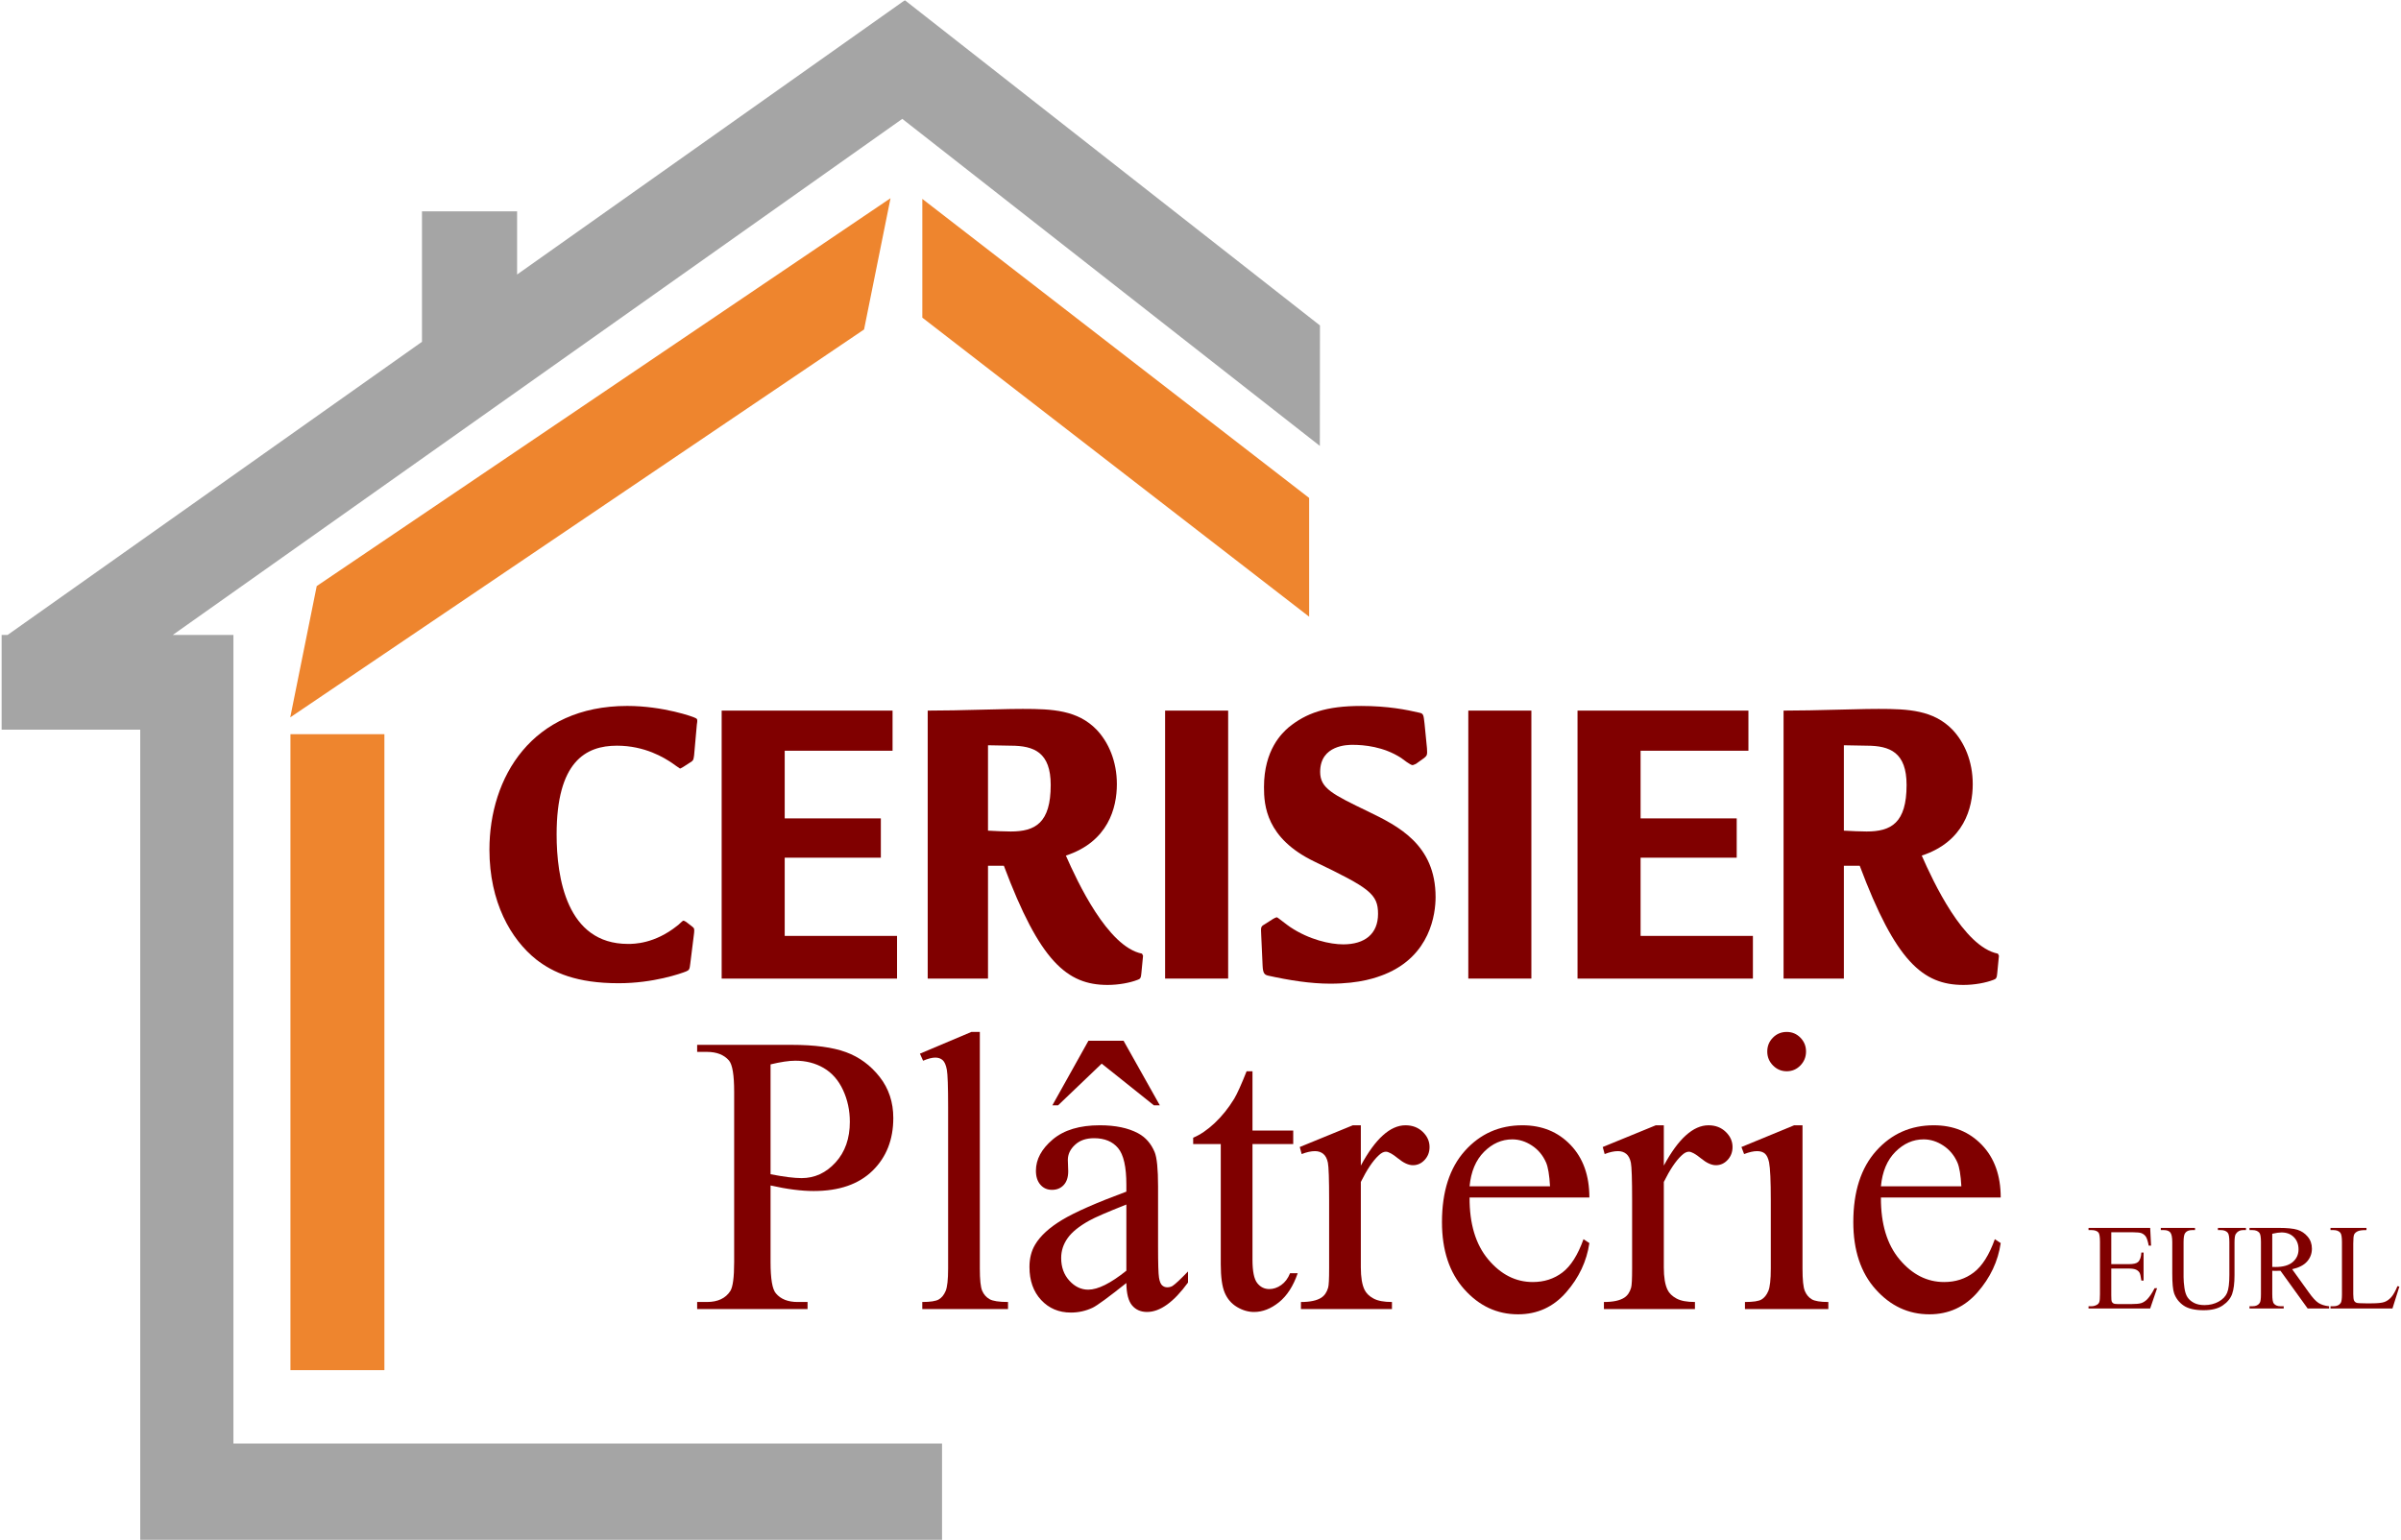 <?xml version="1.0" encoding="utf-8"?>
<svg version="1.1" xmlns="http://www.w3.org/2000/svg" xmlns:xlink="http://www.w3.org/1999/xlink" width="600" height="385" viewBox="0 0 600 385">
<path fill="#800000" d="M173.452,188.832c-0.173,1.163-0.173,1.269-1.033,1.797l-1.636,1.056
c-0.603,0.316-0.689,0.425-0.861,0.425c0,0-1.896-1.271-1.98-1.376c-1.895-1.268-6.716-4.332-13.777-4.332
c-7.836,0-15.068,4.015-15.068,22.191c0,10.776,2.498,27.364,17.823,27.364c1.465,0,6.63,0,12.313-4.543
c0.259-0.106,1.292-1.269,1.551-1.269c0.172,0,0.517,0.214,0.688,0.315l1.378,1.058c0.689,0.528,0.689,0.633,0.603,1.692
l-0.947,7.607c-0.172,1.479-0.259,1.691-1.033,2.009c-1.291,0.528-8.18,2.957-16.877,2.957c-10.504,0-16.358-2.64-20.579-5.918
c-6.371-5.071-11.71-14.37-11.71-27.471c0-18.07,10.591-35.927,34.442-35.927c8.955,0,16.704,2.748,17.135,3.066
c0.431,0.21,0.431,0.527,0.258,1.583L173.452,188.832z"/>
<path fill="#800000" d="M223.046,177.632v10.036h-26.95v16.907h24.023v9.826h-24.023v19.547h28.071v10.671H180.34v-66.987
H223.046z"/>
<path fill="#800000" d="M246.897,244.62H231.83v-66.987c4.305,0,8.523-0.105,12.743-0.214c8.352-0.213,9.299-0.213,11.02-0.213
c7.492,0,13.691,0.321,18.429,5.181c3.012,3.17,5.079,7.924,5.079,13.629c0,5.918-2.151,14.373-12.743,17.86
c2.841,6.442,10.42,22.821,19.028,24.511l0.258,0.529l-0.429,4.439c-0.087,1.055-0.259,1.373-0.948,1.583
c-1.894,0.74-4.734,1.269-7.489,1.269c-10.161,0-16.964-5.918-25.919-29.797h-3.961V244.62z M246.897,207.64
c2.066,0.105,3.961,0.212,5.683,0.212c6.112,0,9.988-2.115,9.988-11.625c0-8.135-4.133-9.826-9.988-9.826l-5.683-0.104V207.64z"
/>
<path fill="#800000" d="M306.911,177.632v66.987h-15.757v-66.987H306.911z"/>
<path fill="#800000" d="M356.594,187.035c0.086,1.584,0.086,1.797-0.689,2.431l-2.066,1.479
c-0.258,0.105-0.689,0.317-0.861,0.317c-0.517,0-2.411-1.478-2.841-1.796c-4.393-2.852-9.301-3.276-12.143-3.276
c-1.119,0-8.093,0-8.093,6.762c0,4.121,3.099,5.602,12.055,9.933c7.405,3.594,16.791,8.241,16.791,21.346
c0,4.227-1.292,14.687-12.744,19.335c-1.895,0.74-5.941,2.327-13.604,2.327c-4.908,0-10.246-0.848-15.499-2.01
c-0.862-0.211-1.291-0.526-1.377-2.43l-0.346-7.608c-0.085-2.006-0.172-2.219,0.775-2.746l2.152-1.376
c0.345-0.209,0.775-0.42,1.033-0.42c0.088,0,2.756,2.112,3.272,2.43c4.735,3.17,9.988,4.332,13.26,4.332
c5.425,0,8.696-2.641,8.696-7.607s-2.065-6.446-15.929-13.103c-12.055-5.813-12.571-14.053-12.571-18.596
c0-9.404,4.564-13.526,6.114-14.902c4.39-3.591,9.385-5.387,18.167-5.387c6.717,0,11.366,0.95,14.552,1.689
c1.034,0.213,1.034,0.529,1.292,2.749L356.594,187.035z"/>
<path fill="#800000" d="M382.682,177.632v66.987h-15.758v-66.987H382.682z"/>
<path fill="#800000" d="M436.925,177.632v10.036h-26.949v16.907h24.022v9.826h-24.022v19.547h28.07v10.671h-43.828v-66.987
H436.925z"/>
<path fill="#800000" d="M460.775,244.62h-15.069v-66.987c4.307,0,8.526-0.105,12.746-0.214
c8.351-0.213,9.297-0.213,11.021-0.213c7.491,0,13.69,0.321,18.427,5.181c3.013,3.17,5.079,7.924,5.079,13.629
c0,5.918-2.152,14.373-12.741,17.86c2.84,6.442,10.418,22.821,19.027,24.511l0.26,0.529l-0.431,4.439
c-0.088,1.055-0.259,1.373-0.947,1.583c-1.896,0.74-4.737,1.269-7.491,1.269c-10.161,0-16.964-5.918-25.919-29.797h-3.961
V244.62z M460.775,207.64c2.067,0.105,3.961,0.212,5.683,0.212c6.114,0,9.989-2.115,9.989-11.625
c0-8.135-4.134-9.826-9.989-9.826l-5.683-0.104V207.64z"/>
<path fill="#800000" d="M192.559,296.336v19.148c0,4.195,0.443,6.799,1.329,7.818c1.201,1.442,3.017,2.161,5.453,2.161h2.465
v1.761h-27.59v-1.761h2.43c2.731,0,4.686-0.917,5.861-2.753c0.636-1.015,0.955-3.424,0.955-7.227v-42.56
c0-4.191-0.431-6.799-1.287-7.816c-1.24-1.44-3.085-2.163-5.529-2.163h-2.43v-1.76h23.581c5.758,0,10.299,0.609,13.619,1.831
c3.319,1.219,6.119,3.276,8.399,6.173c2.276,2.892,3.416,6.327,3.416,10.291c0,5.402-1.73,9.793-5.191,13.175
c-3.463,3.383-8.352,5.068-14.671,5.068c-1.551,0-3.225-0.112-5.026-0.346C196.54,297.148,194.614,296.798,192.559,296.336z
 M192.559,293.526c1.671,0.323,3.151,0.566,4.444,0.731c1.294,0.161,2.396,0.241,3.312,0.241c3.277,0,6.106-1.305,8.486-3.918
c2.381-2.612,3.57-5.995,3.57-10.148c0-2.855-0.568-5.51-1.703-7.957c-1.136-2.45-2.743-4.283-4.822-5.502
c-2.083-1.214-4.445-1.823-7.093-1.823c-1.606,0-3.671,0.309-6.194,0.921V293.526z"/>
<path fill="#800000" d="M244.855,257.958v59.14c0,2.806,0.197,4.664,0.594,5.579c0.396,0.913,1.007,1.604,1.833,2.079
c0.824,0.471,2.363,0.708,4.617,0.708v1.761h-21.426v-1.761c2.009,0,3.38-0.212,4.113-0.634
c0.734-0.426,1.307-1.127,1.722-2.106c0.414-0.977,0.622-2.853,0.622-5.626v-40.355c0-5.077-0.109-8.197-0.324-9.358
c-0.217-1.161-0.565-1.955-1.042-2.379c-0.479-0.423-1.089-0.637-1.833-0.637c-0.802,0-1.822,0.262-3.056,0.781l-0.789-1.764
l12.851-5.428H244.855z"/>
<path fill="#800000" d="M281.473,320.722c-4.465,3.557-7.266,5.609-8.404,6.161c-1.711,0.813-3.528,1.223-5.459,1.223
c-3.009,0-5.484-1.044-7.432-3.14c-1.947-2.09-2.919-4.844-2.919-8.257c0-2.155,0.475-4.025,1.423-5.602
c1.299-2.188,3.553-4.249,6.765-6.183c3.213-1.931,8.556-4.281,16.026-7.049v-1.75c0-4.436-0.689-7.479-2.065-9.131
c-1.376-1.65-3.378-2.475-6.006-2.475c-1.995,0-3.577,0.55-4.75,1.648c-1.202,1.103-1.804,2.364-1.804,3.788l0.097,2.815
c0,1.49-0.376,2.641-1.123,3.448c-0.749,0.811-1.728,1.211-2.936,1.211c-1.179,0-2.144-0.424-2.891-1.284
c-0.749-0.854-1.122-2.022-1.122-3.502c0-2.829,1.398-5.429,4.195-7.802c2.798-2.369,6.726-3.553,11.782-3.553
c3.88,0,7.058,0.661,9.539,1.986c1.875,1.006,3.258,2.574,4.15,4.707c0.57,1.391,0.857,4.236,0.857,8.538v15.086
c0,4.238,0.078,6.832,0.238,7.785c0.158,0.954,0.421,1.595,0.786,1.918c0.365,0.322,0.787,0.483,1.265,0.483
c0.508,0,0.952-0.115,1.334-0.347c0.668-0.429,1.954-1.635,3.862-3.614v2.772c-3.572,4.902-6.988,7.352-10.241,7.352
c-1.563,0-2.809-0.547-3.734-1.64C281.981,325.227,281.504,323.36,281.473,320.722z M271.998,260.157h8.774l9.065,16.146h-1.482
l-13.046-10.421l-10.898,10.421h-1.429L271.998,260.157z M281.473,317.643v-16.54c-4.798,1.896-7.893,3.239-9.289,4.029
c-2.509,1.39-4.304,2.842-5.381,4.36c-1.081,1.516-1.62,3.173-1.62,4.973c0,2.278,0.682,4.168,2.048,5.668
c1.364,1.499,2.938,2.249,4.717,2.249C274.359,322.382,277.534,320.802,281.473,317.643z"/>
<path fill="#800000" d="M312.991,267.789v14.823h10.181v3.375h-10.181v28.899c0,2.889,0.392,4.835,1.178,5.838
c0.787,1.008,1.799,1.509,3.03,1.509c1.019,0,2.005-0.331,2.961-1c0.957-0.668,1.697-1.654,2.223-2.96h1.908
c-1.104,3.211-2.662,5.63-4.678,7.253c-2.017,1.624-4.094,2.433-6.232,2.433c-1.451,0-2.869-0.416-4.254-1.242
s-2.41-2.013-3.071-3.56c-0.659-1.541-0.99-3.922-0.99-7.142v-30.028h-6.896v-1.591c1.746-0.721,3.534-1.934,5.36-3.646
c1.825-1.712,3.463-3.751,4.909-6.117c0.738-1.246,1.767-3.528,3.084-6.845H312.991z"/>
<path fill="#800000" d="M340.068,281.292v10.074c3.625-6.717,7.347-10.074,11.163-10.074c1.732,0,3.168,0.548,4.304,1.64
c1.134,1.091,1.703,2.355,1.703,3.79c0,1.273-0.41,2.349-1.227,3.229c-0.817,0.881-1.79,1.321-2.922,1.321
c-1.101,0-2.338-0.563-3.712-1.688c-1.377-1.125-2.394-1.688-3.056-1.688c-0.57,0-1.188,0.326-1.85,0.975
c-1.42,1.335-2.889,3.53-4.404,6.586v21.351c0,2.465,0.307,4.338,0.924,5.602c0.421,0.875,1.165,1.604,2.236,2.184
c1.068,0.584,2.608,0.873,4.618,0.873v1.761H325.1v-1.761c2.282,0,3.978-0.359,5.089-1.082c0.813-0.524,1.384-1.36,1.709-2.509
c0.164-0.557,0.247-2.15,0.247-4.775v-17.022c0-5.282-0.104-8.43-0.312-9.44c-0.205-1.003-0.589-1.737-1.145-2.197
c-0.553-0.456-1.247-0.688-2.071-0.688c-0.985,0-2.096,0.246-3.334,0.732l-0.479-1.762l13.255-5.43H340.068z"/>
<path fill="#800000" d="M367.24,299.343c-0.032,6.592,1.527,11.762,4.684,15.509c3.149,3.747,6.856,5.622,11.113,5.622
c2.838,0,5.305-0.794,7.4-2.384c2.095-1.589,3.854-4.366,5.274-8.33l1.466,0.98c-0.665,4.544-2.598,8.646-5.799,12.309
c-3.199,3.663-7.208,5.495-12.024,5.495c-5.228,0-9.704-2.081-13.428-6.244s-5.583-9.766-5.583-16.801
c0-7.614,1.907-13.552,5.725-17.816c3.818-4.26,8.611-6.392,14.38-6.392c4.879,0,8.888,1.637,12.024,4.91
c3.138,3.275,4.705,7.655,4.705,13.142H367.24z M367.24,296.552h20.105c-0.157-2.821-0.491-4.81-0.995-5.966
c-0.792-1.794-1.97-3.205-3.533-4.232s-3.201-1.541-4.906-1.541c-2.627,0-4.975,1.038-7.045,3.105
C368.795,289.988,367.587,292.867,367.24,296.552z"/>
<path fill="#800000" d="M415.782,281.292v10.074c3.625-6.717,7.348-10.074,11.162-10.074c1.734,0,3.169,0.548,4.304,1.64
c1.138,1.091,1.704,2.355,1.704,3.79c0,1.273-0.411,2.349-1.227,3.229c-0.816,0.881-1.791,1.321-2.922,1.321
c-1.101,0-2.338-0.563-3.711-1.688c-1.376-1.125-2.395-1.688-3.058-1.688c-0.568,0-1.185,0.326-1.849,0.975
c-1.422,1.335-2.889,3.53-4.404,6.586v21.351c0,2.465,0.308,4.338,0.923,5.602c0.421,0.875,1.166,1.604,2.237,2.184
c1.068,0.584,2.609,0.873,4.618,0.873v1.761h-22.747v-1.761c2.282,0,3.979-0.359,5.088-1.082
c0.815-0.524,1.384-1.36,1.711-2.509c0.163-0.557,0.247-2.15,0.247-4.775v-17.022c0-5.282-0.106-8.43-0.311-9.44
c-0.206-1.003-0.589-1.737-1.145-2.197c-0.555-0.456-1.248-0.688-2.073-0.688c-0.986,0-2.097,0.246-3.334,0.732l-0.477-1.762
l13.253-5.43H415.782z"/>
<path fill="#800000" d="M450.439,281.292v35.807c0,2.806,0.191,4.675,0.579,5.604c0.386,0.93,0.959,1.622,1.719,2.078
c0.759,0.455,2.146,0.684,4.159,0.684v1.761h-20.839v-1.761c2.059,0,3.443-0.212,4.15-0.634
c0.706-0.426,1.269-1.127,1.683-2.106c0.416-0.977,0.624-2.853,0.624-5.626v-17.022c0-4.901-0.144-8.072-0.43-9.521
c-0.223-1.053-0.569-1.782-1.046-2.193c-0.479-0.408-1.128-0.61-1.954-0.61c-0.891,0-1.972,0.246-3.241,0.732l-0.667-1.762
l13.164-5.43H450.439z M446.5,257.958c1.333,0,2.472,0.477,3.411,1.429c0.938,0.953,1.409,2.106,1.409,3.461
c0,1.359-0.471,2.523-1.409,3.49c-0.939,0.968-2.078,1.45-3.411,1.45c-1.336,0-2.481-0.482-3.437-1.45
c-0.952-0.967-1.431-2.131-1.431-3.49c0-1.354,0.47-2.508,1.41-3.461C443.98,258.435,445.134,257.958,446.5,257.958z"/>
<path fill="#800000" d="M470.034,299.343c-0.034,6.592,1.525,11.762,4.68,15.509c3.152,3.747,6.857,5.622,11.115,5.622
c2.836,0,5.306-0.794,7.4-2.384c2.096-1.589,3.854-4.366,5.272-8.33l1.469,0.98c-0.666,4.544-2.598,8.646-5.8,12.309
c-3.199,3.663-7.208,5.495-12.025,5.495c-5.228,0-9.702-2.081-13.426-6.244c-3.727-4.163-5.584-9.766-5.584-16.801
c0-7.614,1.907-13.552,5.727-17.816c3.817-4.26,8.608-6.392,14.379-6.392c4.88,0,8.887,1.637,12.024,4.91
c3.137,3.275,4.705,7.655,4.705,13.142H470.034z M470.034,296.552h20.104c-0.157-2.821-0.49-4.81-0.995-5.966
c-0.79-1.794-1.971-3.205-3.535-4.232c-1.563-1.027-3.201-1.541-4.906-1.541c-2.626,0-4.973,1.038-7.043,3.105
C471.588,289.988,470.379,292.867,470.034,296.552z"/>
<path fill="#800000" d="M527.6,308.041v7.963h4.366c1.145,0,1.909-0.172,2.296-0.515c0.514-0.45,0.799-1.246,0.857-2.383h0.55
v7.008h-0.55c-0.137-0.984-0.277-1.615-0.413-1.894c-0.179-0.348-0.47-0.621-0.876-0.82c-0.403-0.197-1.024-0.295-1.864-0.295
H527.6v6.624c0,0.891,0.038,1.431,0.118,1.623c0.077,0.192,0.216,0.347,0.409,0.46c0.198,0.114,0.57,0.171,1.119,0.171h3.383
c1.127,0,1.945-0.077,2.456-0.24c0.508-0.158,0.999-0.471,1.471-0.935c0.606-0.62,1.229-1.547,1.866-2.787h0.625l-1.728,5.063
h-15.408v-0.552h0.709c0.473,0,0.92-0.115,1.344-0.344c0.313-0.157,0.527-0.397,0.641-0.713c0.113-0.318,0.168-0.97,0.168-1.951
v-13.063c0-1.282-0.126-2.073-0.382-2.374c-0.354-0.397-0.943-0.597-1.771-0.597h-0.709v-0.552h15.411l0.221,4.439h-0.589
c-0.207-1.067-0.436-1.801-0.685-2.199c-0.25-0.399-0.622-0.704-1.111-0.913c-0.395-0.15-1.085-0.227-2.078-0.227H527.6z"/>
<path fill="#800000" d="M554.249,307.492v-0.552h7.007v0.552h-0.747c-0.783,0-1.383,0.33-1.807,0.989
c-0.202,0.308-0.307,1.017-0.307,2.129v8.157c0,2.021-0.2,3.586-0.597,4.697c-0.399,1.114-1.182,2.067-2.349,2.864
c-1.167,0.799-2.752,1.194-4.76,1.194c-2.183,0-3.841-0.38-4.973-1.141c-1.134-0.762-1.935-1.785-2.406-3.07
c-0.313-0.88-0.47-2.531-0.47-4.952v-7.86c0-1.233-0.17-2.046-0.502-2.431c-0.335-0.385-0.875-0.577-1.622-0.577h-0.741v-0.552
h8.55v0.552h-0.757c-0.813,0-1.392,0.261-1.741,0.785c-0.242,0.354-0.364,1.097-0.364,2.223v8.759
c0,0.782,0.071,1.674,0.215,2.684c0.145,1.007,0.403,1.792,0.779,2.357c0.375,0.562,0.917,1.025,1.622,1.392
c0.708,0.367,1.575,0.548,2.604,0.548c1.315,0,2.489-0.286,3.527-0.858c1.038-0.571,1.75-1.307,2.128-2.201
c0.383-0.896,0.57-2.408,0.57-4.544V310.5c0-1.254-0.135-2.039-0.41-2.356c-0.381-0.434-0.947-0.651-1.701-0.651H554.249z"/>
<path fill="#800000" d="M582.038,327.084h-5.365l-6.797-9.43c-0.491,0.02-0.89,0.029-1.196,0.029
c-0.126,0-0.26-0.002-0.403-0.009c-0.145-0.004-0.293-0.01-0.446-0.021v5.87c0,1.264,0.136,2.05,0.411,2.358
c0.372,0.432,0.93,0.649,1.671,0.649h0.777v0.552h-8.548v-0.552h0.75c0.841,0,1.442-0.275,1.805-0.831
c0.203-0.306,0.307-1.03,0.307-2.177V310.5c0-1.265-0.136-2.05-0.409-2.356c-0.382-0.434-0.949-0.651-1.702-0.651h-0.75v-0.552
h7.282c2.12,0,3.687,0.157,4.694,0.469c1.007,0.313,1.859,0.888,2.562,1.722c0.705,0.837,1.055,1.831,1.055,2.99
c0,1.237-0.4,2.309-1.204,3.22c-0.804,0.91-2.049,1.552-3.735,1.928l4.152,5.777c0.943,1.333,1.757,2.216,2.436,2.653
c0.678,0.437,1.563,0.714,2.655,0.834V327.084z M567.83,316.701c0.187,0,0.349,0.002,0.484,0.008
c0.137,0.005,0.249,0.006,0.338,0.006c1.902,0,3.331-0.414,4.296-1.242c0.966-0.828,1.446-1.883,1.446-3.164
c0-1.253-0.388-2.27-1.167-3.055c-0.778-0.782-1.81-1.177-3.091-1.177c-0.569,0-1.335,0.111-2.307,0.332V316.701z"/>
<path fill="#800000" d="M599.115,321.504l0.476,0.106l-1.724,5.474h-15.484v-0.552h0.749c0.841,0,1.442-0.274,1.803-0.826
c0.207-0.315,0.31-1.042,0.31-2.182V310.5c0-1.254-0.137-2.039-0.409-2.356c-0.383-0.434-0.949-0.651-1.703-0.651h-0.749v-0.552
h8.99v0.552c-1.05-0.011-1.783,0.088-2.205,0.296c-0.421,0.207-0.711,0.466-0.867,0.783c-0.154,0.313-0.232,1.068-0.232,2.259
v12.667c0,0.821,0.08,1.387,0.238,1.692c0.117,0.209,0.302,0.363,0.548,0.462c0.247,0.099,1.017,0.148,2.31,0.148h1.465
c1.54,0,2.62-0.114,3.241-0.342c0.621-0.229,1.19-0.632,1.703-1.211C598.087,323.668,598.598,322.754,599.115,321.504z"/>
<path fill="#A5A5A5" d="M329.824,111.466l0.029-30.11L226.155,0.082l-0.1,0.129l-0.054-0.077l-96.778,68.484V52.824H105.45
v32.617L1.896,158.722H0.409v23.675h34.635v202.521h200.368V360.85H58.329V158.722H43.173L225.479,29.714L329.824,111.466z"/>
<path fill="#EE852E" d="M96.06,342.502H72.58V183.528H96.06V342.502z"/>
<path fill="#EE852E" d="M79.146,146.505l-6.613,32.815L215.925,82.36l6.614-32.816L79.146,146.505z"/>
<path fill="#EE852E" d="M230.486,49.722v29.68l96.663,74.754v-29.683L230.486,49.722z"/>
</svg>